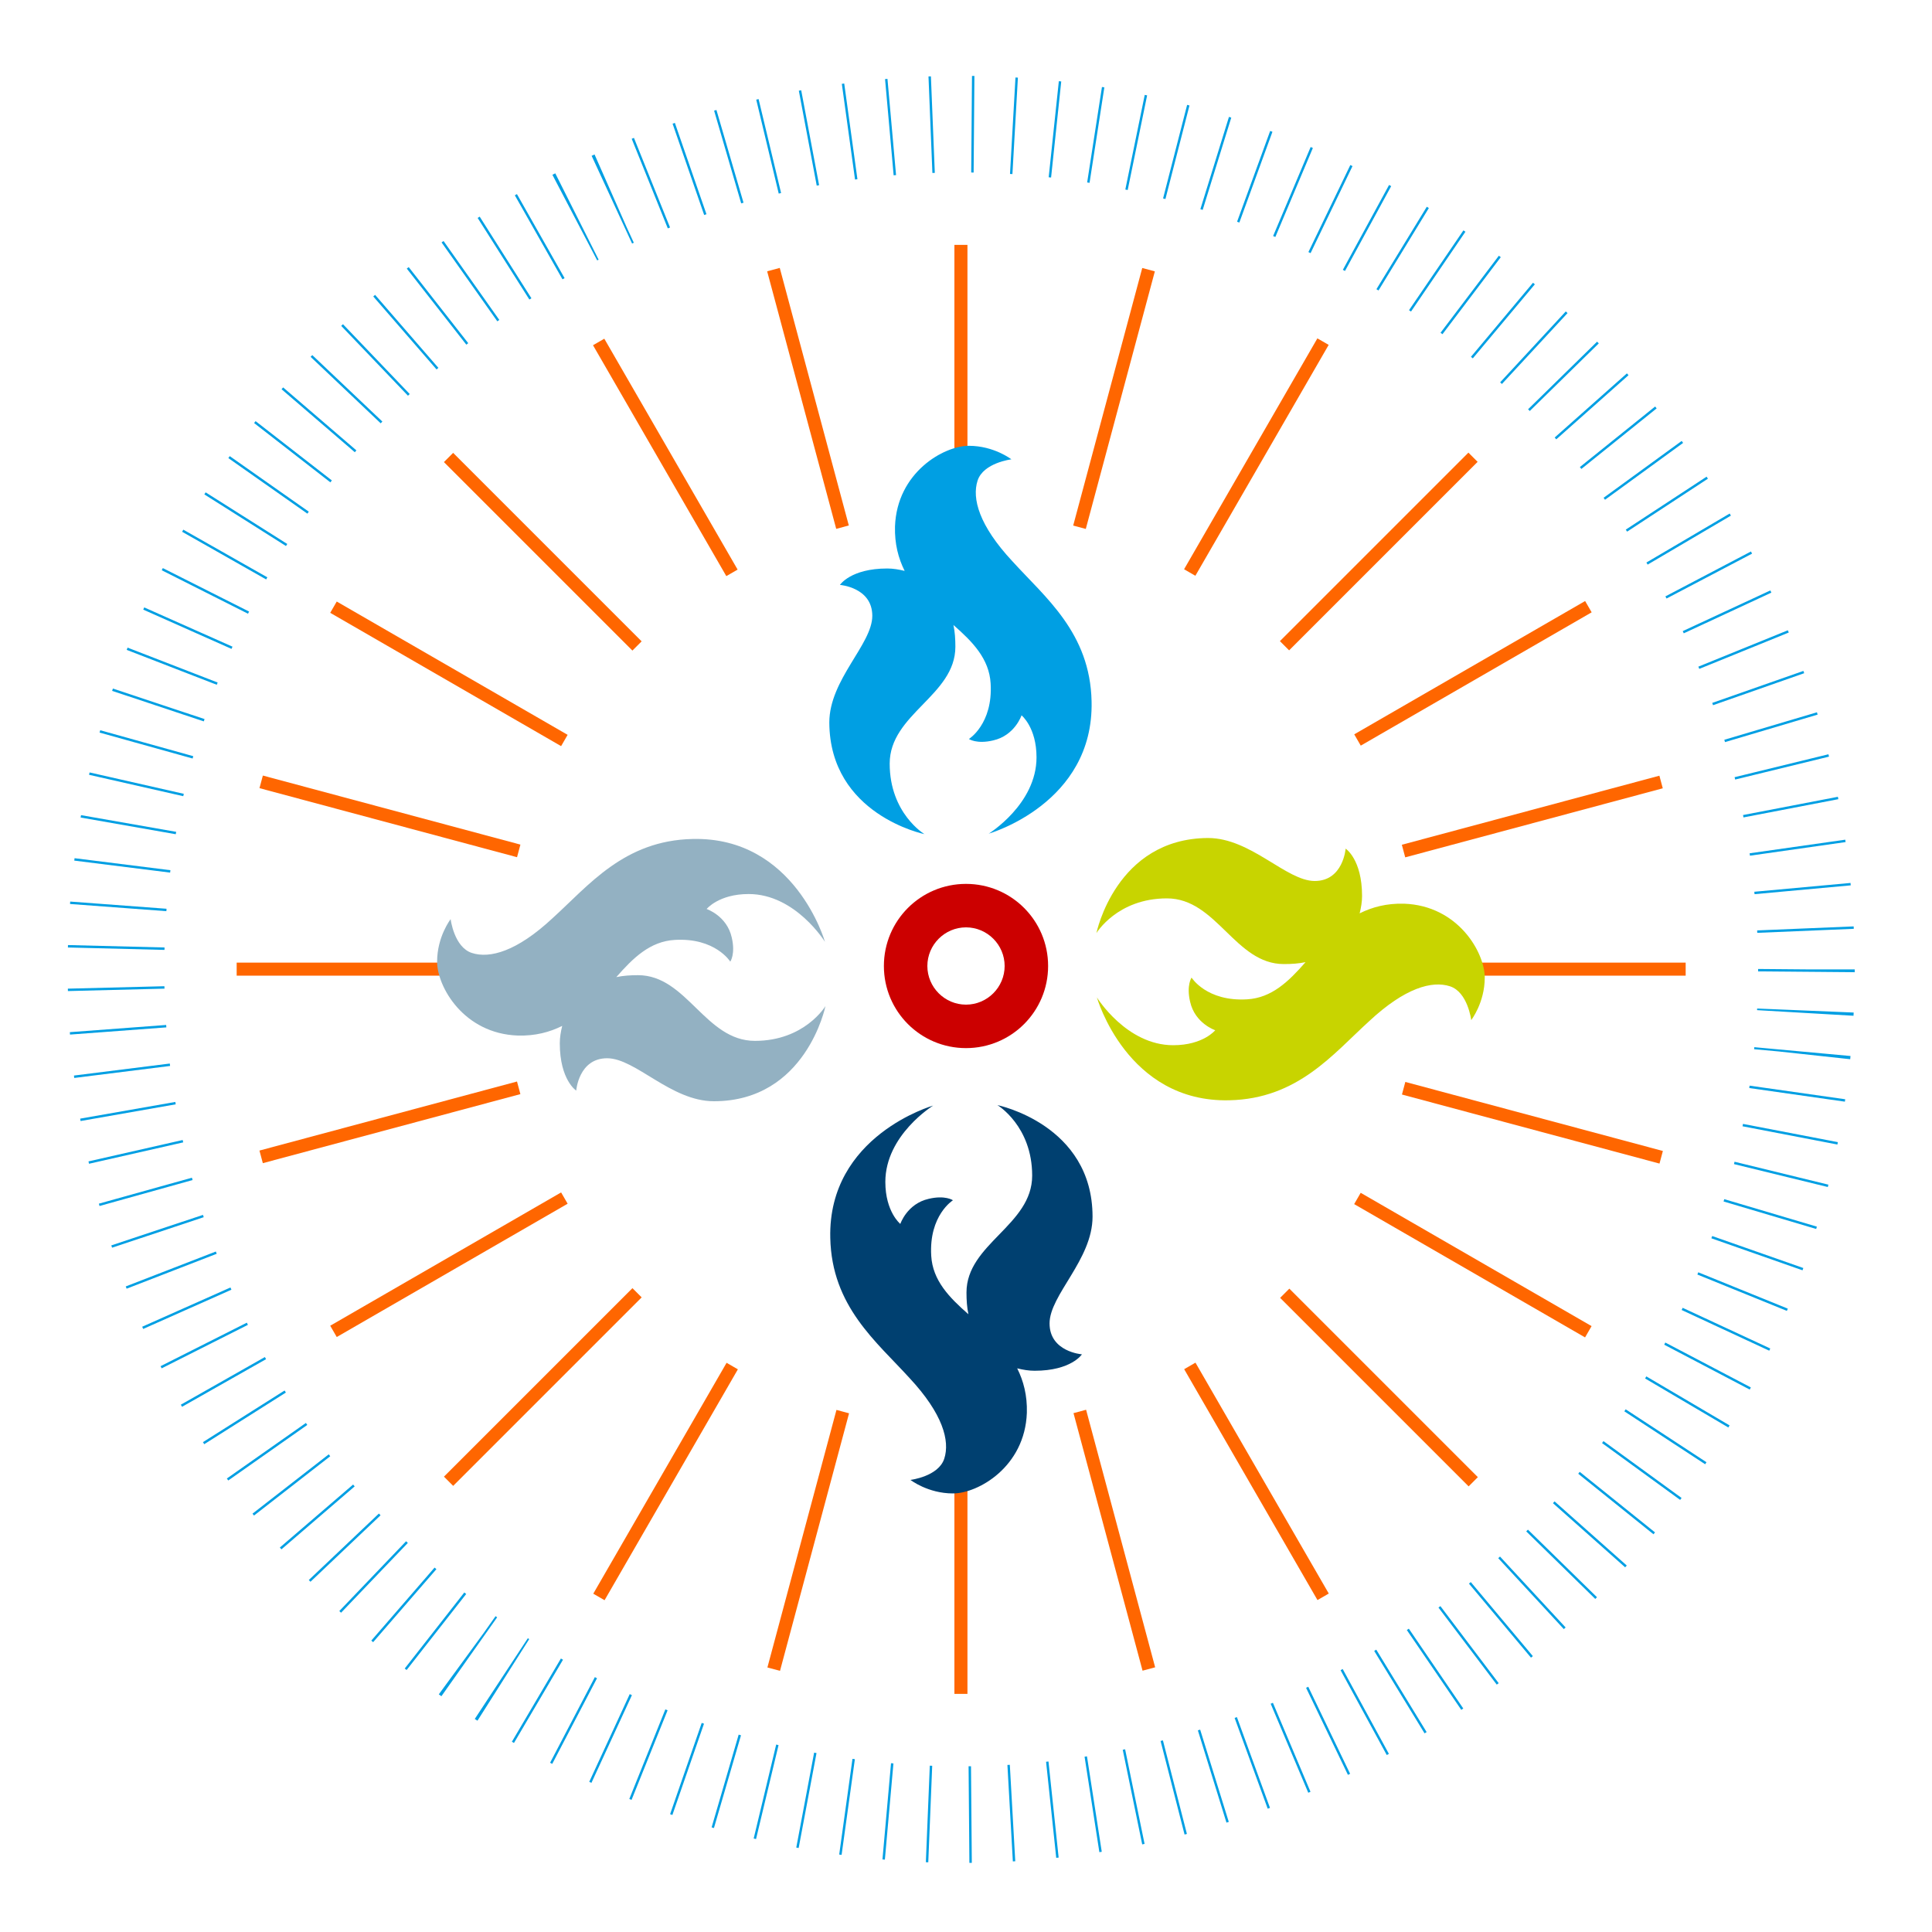 <?xml version="1.0" encoding="utf-8"?>
<!-- Generator: Adobe Illustrator 25.2.0, SVG Export Plug-In . SVG Version: 6.00 Build 0)  -->
<svg version="1.1" xmlns="http://www.w3.org/2000/svg" xmlns:xlink="http://www.w3.org/1999/xlink" x="0px" y="0px" width="400px"
	 height="400px" viewBox="0 0 400 400" style="enable-background:new 0 0 400 400;" xml:space="preserve">
<style type="text/css">
	.st0{fill:none;}
	.st1{fill:none;stroke:#009FE3;stroke-width:20;stroke-miterlimit:10;stroke-dasharray:0.501,8.023;}
	.st2{fill:#FF6600;}
	.st3{fill:#009FE3;}
	.st4{fill:#004070;}
	.st5{fill:#93B1C2;}
	.st6{fill:#C8D400;}
	.st7{fill:#CC0000;}
</style>
<g id="Ebene_2">
	<g>
		<rect class="st0" width="400" height="400"/>
	</g>
</g>
<g id="Rotator">
	<g>
		<circle class="st1" cx="199" cy="200.7" r="175"/>
        <animateTransform attributeName="transform"
		attributeType="XML"
		type="rotate"
		from="350 200 200"
		to="1050 200 200"
		dur="40s"
		repeatCount="indefinite" />
	</g>
</g>
<g id="Flame">
	<g id="Shine">
        <animateTransform attributeName="transform"
		attributeType="XML"
		type="rotate"
		from="350 200 200"
		to="-1050 200 200"
		dur="40s"
		repeatCount="indefinite" />
		<g>
			<rect x="197.6" y="50.7" class="st2" width="2.7" height="55.2"/>
			<rect x="197.6" y="295.5" class="st2" width="2.7" height="55.2"/>
		</g>
		<g>
			
				<rect x="165.9" y="54.9" transform="matrix(0.966 -0.259 0.259 0.966 -15.646 46.105)" class="st2" width="2.7" height="55.2"/>
			
				<rect x="229.3" y="291.3" transform="matrix(0.966 -0.259 0.259 0.966 -74.693 70.567)" class="st2" width="2.7" height="55.2"/>
		</g>
		<g>
			<rect x="136.4" y="67.1" transform="matrix(0.866 -0.5 0.5 0.866 -28.895 81.567)" class="st2" width="2.7" height="55.2"/>
			<rect x="258.8" y="279.1" transform="matrix(0.866 -0.5 0.5 0.866 -118.501 171.174)" class="st2" width="2.7" height="55.2"/>
		</g>
		<g>
			
				<rect x="111" y="86.6" transform="matrix(0.707 -0.707 0.707 0.707 -47.795 112.919)" class="st2" width="2.7" height="55.2"/>
			
				<rect x="284.2" y="259.7" transform="matrix(0.707 -0.707 0.707 0.707 -119.499 286.031)" class="st2" width="2.7" height="55.2"/>
		</g>
		<g>
			<rect x="91.6" y="111.9" transform="matrix(0.5 -0.866 0.866 0.5 -74.337 150.254)" class="st2" width="2.7" height="55.2"/>
			<rect x="303.6" y="234.3" transform="matrix(0.5 -0.866 0.866 0.5 -74.337 395.065)" class="st2" width="2.7" height="55.2"/>
		</g>
		<g>
			
				<rect x="79.4" y="141.4" transform="matrix(0.259 -0.966 0.966 0.259 -103.434 203.256)" class="st2" width="2.7" height="55.2"/>
			
				<rect x="315.8" y="204.8" transform="matrix(0.259 -0.966 0.966 0.259 10.629 478.629)" class="st2" width="2.7" height="55.2"/>
		</g>
		<g>
			<rect x="49" y="199.3" class="st2" width="55.2" height="2.7"/>
			<rect x="293.8" y="199.3" class="st2" width="55.2" height="2.7"/>
		</g>
		<g>
			
				<rect x="53.1" y="231" transform="matrix(0.966 -0.259 0.259 0.966 -57.406 28.819)" class="st2" width="55.2" height="2.7"/>
			
				<rect x="289.6" y="167.7" transform="matrix(0.966 -0.259 0.259 0.966 -32.951 87.906)" class="st2" width="55.2" height="2.7"/>
		</g>
		<g>
			
				<rect x="65.4" y="260.5" transform="matrix(0.866 -0.5 0.5 0.866 -118.517 81.585)" class="st2" width="55.2" height="2.7"/>
			
				<rect x="277.4" y="138.1" transform="matrix(0.866 -0.5 0.5 0.866 -28.898 171.142)" class="st2" width="55.2" height="2.7"/>
		</g>
		<g>
			
				<rect x="84.8" y="285.9" transform="matrix(0.707 -0.707 0.707 0.707 -170.169 163.549)" class="st2" width="55.2" height="2.7"/>
			
				<rect x="257.9" y="112.8" transform="matrix(0.707 -0.707 0.707 0.707 2.906 235.324)" class="st2" width="55.2" height="2.7"/>
		</g>
		<g>
			
				<rect x="110.2" y="305.4" transform="matrix(0.5 -0.866 0.866 0.5 -196.745 272.69)" class="st2" width="55.2" height="2.7"/>
			
				<rect x="232.6" y="93.3" transform="matrix(0.5 -0.866 0.866 0.5 48.052 272.64)" class="st2" width="55.2" height="2.7"/>
		</g>
		<g>
			
				<rect x="139.7" y="317.6" transform="matrix(0.259 -0.966 0.966 0.259 -184.1 397.923)" class="st2" width="55.2" height="2.7"/>
			
				<rect x="203" y="81.1" transform="matrix(0.259 -0.966 0.966 0.259 91.274 283.903)" class="st2" width="55.2" height="2.7"/>
		</g>
	</g>
	<g id="Flames">
        <animateTransform attributeName="transform"
		attributeType="XML"
		type="rotate"
		from="350 200 200"
		to="1050 200 200"
		dur="80s"
		repeatCount="indefinite" />
		<g>
			<path class="st3" d="M191.4,172.7c0,0-7.2-4.3-7.2-14.6c0-10.3,13.6-14.1,13.6-24.2c0-1.6-0.1-3.1-0.4-4.5c4,3.5,7.4,7,7.7,12.1
				c0.5,8.4-4.5,11.5-4.5,11.5s1.6,1.1,5,0.3c4.5-1,5.9-5.2,5.9-5.2s3.1,2.5,3.1,8.7c0,9.7-9.9,15.8-9.9,15.8s21.8-6.2,21.3-27.4
				c-0.3-14.2-9.6-21.5-16.4-29c-6.9-7.4-8.4-13-7.2-16.7c1.2-3.7,7-4.4,7-4.4s-3.6-2.8-8.8-2.8c-5.2,0-14.9,5.5-15.3,16.7
				c-0.1,3.6,0.7,6.6,2,9.2c-1.2-0.3-2.4-0.5-3.6-0.5c-7.6,0-9.8,3.4-9.8,3.4s6.7,0.5,6.7,6.4c0,5.9-8.9,13.2-8.9,22.1
				C171.8,168.7,191.4,172.7,191.4,172.7z"/>
			<path class="st4" d="M206.5,228.8c0,0,7.2,4.3,7.2,14.6c0,10.3-13.6,14.1-13.6,24.2c0,1.6,0.1,3.1,0.4,4.5c-4-3.5-7.4-7-7.7-12.1
				c-0.5-8.4,4.5-11.5,4.5-11.5s-1.6-1.1-5-0.3c-4.5,1-5.9,5.2-5.9,5.2s-3.1-2.5-3.1-8.7c0-9.7,9.9-15.8,9.9-15.8
				s-21.8,6.2-21.3,27.4c0.3,14.2,9.6,21.5,16.4,29c6.9,7.4,8.4,13,7.2,16.7c-1.2,3.7-7,4.4-7,4.4s3.6,2.8,8.8,2.8
				c5.2,0,14.9-5.5,15.3-16.7c0.1-3.6-0.7-6.6-2-9.2c1.2,0.3,2.4,0.5,3.6,0.5c7.6,0,9.8-3.4,9.8-3.4s-6.7-0.5-6.7-6.4
				c0-5.9,8.9-13.2,8.9-22.1C226.2,232.8,206.5,228.8,206.5,228.8z"/>
		</g>
		<g>
			<path class="st5" d="M170.9,208.3c0,0-4.3,7.2-14.6,7.2c-10.3,0-14.1-13.6-24.2-13.6c-1.6,0-3.1,0.1-4.5,0.4
				c3.5-4,7-7.4,12.1-7.7c8.4-0.5,11.5,4.5,11.5,4.5s1.1-1.6,0.3-5c-1-4.5-5.2-5.9-5.2-5.9s2.5-3.1,8.7-3.1c9.7,0,15.8,9.9,15.8,9.9
				s-6.2-21.8-27.4-21.3c-14.2,0.3-21.5,9.6-29,16.4c-7.4,6.9-13,8.4-16.7,7.2c-3.7-1.2-4.4-7-4.4-7s-2.8,3.6-2.8,8.8
				c0,5.2,5.5,14.9,16.7,15.3c3.6,0.1,6.6-0.7,9.2-2c-0.3,1.2-0.5,2.4-0.5,3.6c0,7.6,3.4,9.8,3.4,9.8s0.5-6.7,6.4-6.7
				c5.9,0,13.2,8.9,22.1,8.9C166.9,228,170.9,208.3,170.9,208.3z"/>
			<path class="st6" d="M227,193.2c0,0,4.3-7.2,14.6-7.2c10.3,0,14.1,13.6,24.2,13.6c1.6,0,3.1-0.1,4.5-0.4c-3.5,4-7,7.4-12.1,7.7
				c-8.4,0.5-11.5-4.5-11.5-4.5s-1.1,1.6-0.3,5c1,4.5,5.2,5.9,5.2,5.9s-2.5,3.1-8.7,3.1c-9.7,0-15.8-9.9-15.8-9.9
				s6.2,21.8,27.4,21.3c14.2-0.3,21.5-9.6,29-16.4c7.4-6.9,13-8.4,16.7-7.2c3.7,1.2,4.4,7,4.4,7s2.8-3.6,2.8-8.8
				c0-5.2-5.5-14.9-16.7-15.3c-3.6-0.1-6.6,0.7-9.2,2c0.3-1.2,0.5-2.4,0.5-3.6c0-7.6-3.4-9.8-3.4-9.8s-0.5,6.7-6.4,6.7
				c-5.9,0-13.2-8.9-22.1-8.9C231,173.6,227,193.2,227,193.2z"/>
		</g>
	</g>
	<path class="st7" d="M200,217c-9.4,0-17-7.6-17-17s7.6-17,17-17s17,7.6,17,17S209.4,217,200,217z M200,192c-4.4,0-8,3.6-8,8
		s3.6,8,8,8s8-3.6,8-8S204.4,192,200,192z"/>
</g>
</svg>
